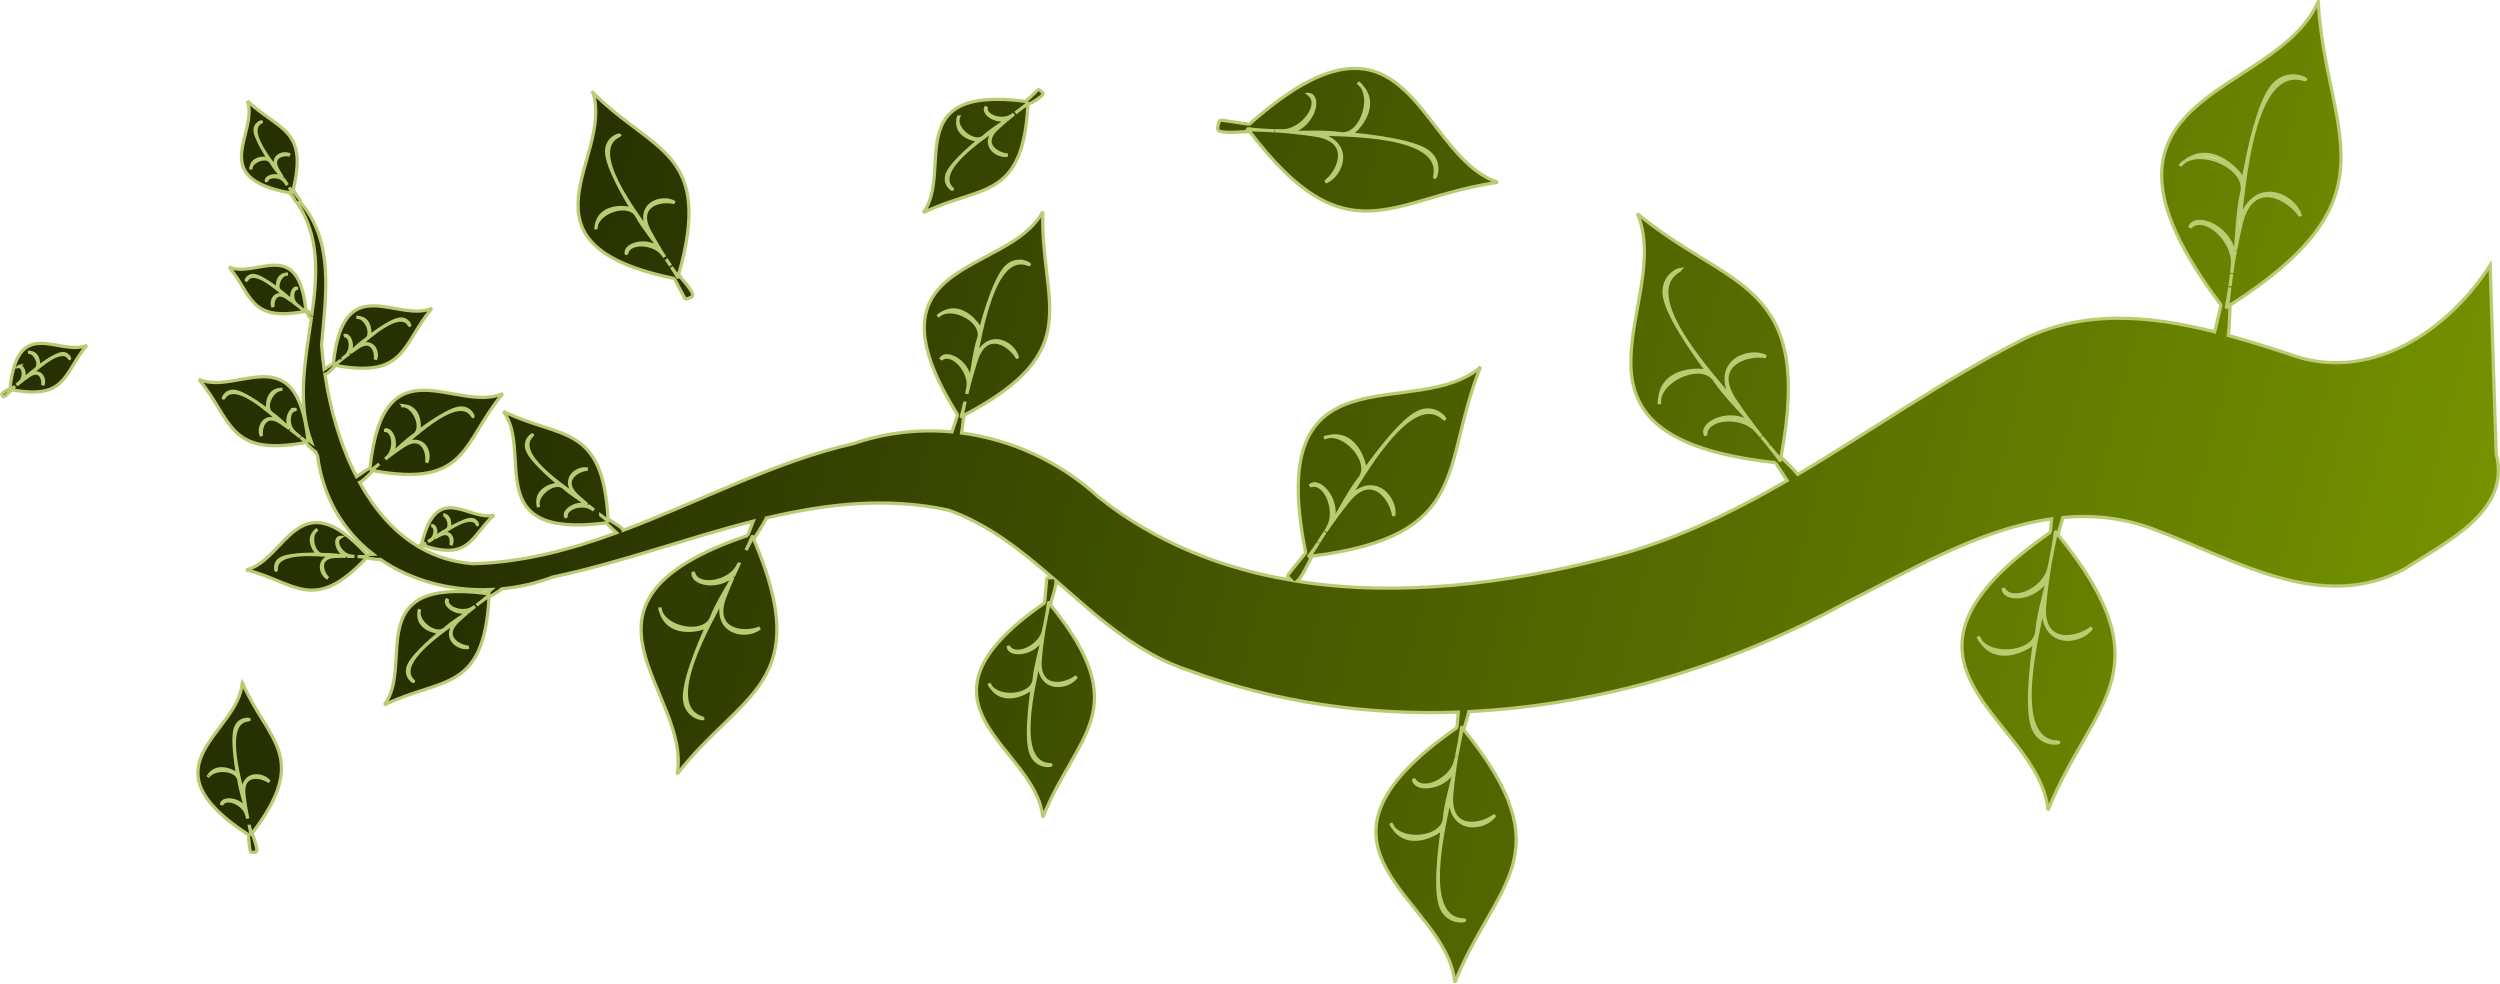 <?xml version="1.0" encoding="UTF-8" standalone="no"?>
<!-- Created with Inkscape (http://www.inkscape.org/) -->
<svg
    xmlns:inkscape="http://www.inkscape.org/namespaces/inkscape"
    xmlns:rdf="http://www.w3.org/1999/02/22-rdf-syntax-ns#"
    xmlns="http://www.w3.org/2000/svg"
    xmlns:sodipodi="http://sodipodi.sourceforge.net/DTD/sodipodi-0.dtd"
    xmlns:cc="http://creativecommons.org/ns#"
    xmlns:xlink="http://www.w3.org/1999/xlink"
    xmlns:dc="http://purl.org/dc/elements/1.1/"
    xmlns:svg="http://www.w3.org/2000/svg"
    xmlns:ns1="http://sozi.baierouge.fr"
    id="svg3885"
    sodipodi:docname="Nuevo documento 5"
    viewBox="0 0 765.53 301.38"
    version="1.1"
    inkscape:version="0.47pre4 r22446"
  >
  <defs
      id="defs3887"
    >
    <linearGradient
        id="linearGradient3883"
        y2="50.616"
        gradientUnits="userSpaceOnUse"
        y1="201.3"
        gradientTransform="translate(-499.89 459.63)"
        x2="670.74"
        x1="1254.1"
        inkscape:collect="always"
      >
      <stop
          id="stop3858"
          style="stop-color:#759200"
          offset="0"
      />
      <stop
          id="stop3860"
          style="stop-color:#263000"
          offset="1"
      />
    </linearGradient
    >
  </defs
  >
  <sodipodi:namedview
      id="base"
      bordercolor="#666666"
      inkscape:pageshadow="2"
      pagecolor="#ffffff"
      inkscape:zoom="0.7"
      showgrid="false"
      borderopacity="1.0"
      inkscape:current-layer="layer1"
      inkscape:cx="358.16516"
      inkscape:cy="212.36945"
      inkscape:pageopacity="0.0"
      inkscape:document-units="px"
  />
  <g
      id="layer1"
      inkscape:label="Capa 1"
      inkscape:groupmode="layer"
      transform="translate(11.338 -510.25)"
    >
    <path
        id="path3809"
        style="fill-rule:evenodd;stroke:#bacb73;fill:url(#linearGradient3883)"
        d="m698.51 510.75c-13.085 30.092-79.312 27.103-29.812 92.812 0.123 0.163-1.117 5.072-1.875 8.312-20.028-5.083-40.852-7.008-59.906 2.906-23.363 11.919-45.069 27.334-67.75 40.719-1.937-2.262-4.732-4.825-5.125-5.312-0.036 0.193-0.088 0.368-0.125 0.562 0.014-0.363-0.017-0.789 0-0.719-0.023-0.002 0.081 0.102 0.125 0.156 10.159-54.509-15.988-51.11-44-74.531 11.576 26.948-30.936 68.23 42.156 76.25 0.163 0.018 2.117 3.065 3.719 5.5-17.425 10.08-35.51 18.832-55.406 23.75-30.096 7.791-63.376 12.005-94.594 7.094 1.633-1.585 4.106-7.066 4.531-7.719-0.256 0.032-0.491 0.062-0.75 0.094-0.179 0.03-0.324 0.008-0.219-0.125 0.686-0.866 1.778-2.392 2.875-4.031-1.56 2.46-2.583 4.169-2.656 4.156 0.339-0.057 0.916-0.294 0.844-0.25-0.004-0.021-0.058 0.101-0.094 0.156 49.293-6.218 39.252-27.597 51.594-57.906-19.844 17.244-66.681-7.779-53.562 56.812 0.048 0.235-5.68 6.952-5.625 7.188 0.007 0.03 0.515 0.711 1.094 1.281-21.186-3.606-41.36-11.49-58.844-25.406-11.828-10.819-26.569-17.632-42-19.656 0.415-2.259 0.586-5.028 0.688-5.406-0.14 0.073-0.265 0.145-0.406 0.219 0.227-0.165 0.472-0.388 0.438-0.344-0.008-0.013-0.021 0.088-0.031 0.125 37.97-19.938 23.379-34.142 24.188-62.375-10.824 19.94-56.265 13.886-26.125 62.125 0.072 0.115-0.966 3.129-1.688 5.312-10.007-0.914-20.228 0.201-30.094 3.562-24.443 5.632-47.109 17.779-70.594 26.594-0.065-0.942-4.59-3.307-4.625-3.438 0.006 0.107 0.026 0.205 0.031 0.312-0.038-0.176-0.11-0.375-0.094-0.344-0.004 0.001 0.062 0.028 0.062 0.031-1.582-29.429-14.648-24.401-32.062-33 9.363 12.486-7.46 39.166 31.344 34.156 0.105-0.014 2.187 2.002 3.312 3.031-14.112 5.165-28.56 9.029-43.875 9.469-6.109-0.453-11.493-2.192-16.25-4.906 0.457-0.351 0.873-0.687 0.906-0.688-0.076-0.025-0.142-0.037-0.219-0.062 0 0 0.03-0.031 0.031-0.031-0.06-0.015-0.112-0.007-0.062-0.031 0.262-0.131 0.715-0.394 1.156-0.656-0.509 0.33-1.061 0.684-1.094 0.688 0.103 0.026 0.275 0.06 0.25 0.062 0.001-0.002-0.06 0.031-0.062 0.031 14.418 4.655 14.421-2.567 21.75-9.344-7.713 2.197-17.426-10.76-22.156 8.781-0.01 0.04-0.691 0.387-1.375 0.719-7.435-4.503-13.229-11.417-17.656-19.437 1.213-0.474 3.968-3.58 4.125-3.625-0.16-0.029-0.307-0.063-0.469-0.094 0.001 0.001 0.029-0.031 0.031-0.031-0.124-0.014-0.215-0.001-0.125-0.062 0.564-0.38 1.488-1.115 2.438-1.875-1.359 1.137-2.237 1.922-2.312 1.938 0.208 0.023 0.547 0.051 0.5 0.062 0.001-0.005-0.058 0.061-0.062 0.062 29.091 5.345 27.246-8.609 39.719-23.594-14.381 6.215-36.457-16.459-40.656 22.594-0.013 0.125-3.326 2.228-4.156 2.844-5.018-9.717-8.097-20.871-9.656-31.312 0.711 0.087 3.199-2.769 3.281-2.75-0.063-0.012-0.124-0.019-0.188-0.031 0.11 0 0.24-0.005 0.219 0 0-0.003-0.03 0.032-0.031 0.031 21.596 3.97 20.212-6.379 29.469-17.5-10.672 4.612-27.04-12.2-30.156 16.781-0.009 0.08-1.923 1.28-2.844 1.906-0.346-2.548-0.612-5.052-0.781-7.469 1.335-15.298 3.955-31.854-6.656-43.844 0.037-0.035 0.106-0.056 0.125-0.094 0.264-0.542-2.234-3.015-2.281-3.156-0.013 0.052-0.018 0.104-0.031 0.156 0.01-0.114-0.004-0.241 0-0.219-0.004-0.001 0.03 0.058 0.031 0.062 4.924-19.203-4.474-18.606-13.906-27.625 3.47 9.838-12.483 23.464 12.875 28.125 0.403 0.467 0.79 0.932 1.156 1.406 0.479 0.851 1.01 1.773 1.062 1.781 0.004 0.001 0.128-0.016 0.188-0.031 6.885 10.238 6.175 21.938 4.5 33.969-0.747-0.503-1.869-1.222-1.875-1.281-2.427-22.573-15.219-9.502-23.531-13.094 7.202 8.652 6.175 16.689 22.938 13.625-0.003-0.001 0.029 0 0.031 0 0.035-0.038 1.482 1.603 2.25 2.031-1.839 12.787-4.487 25.926 0.031 38.062-0.585-0.388-1.089-0.709-1.094-0.75-3.444-32.033-21.579-13.465-33.375-18.562 10.232 12.293 8.723 23.732 32.594 19.344-0.002 0.001-0.032-0.034-0.031-0.031-0.031-0.008 0.153-0.025 0.312-0.031-0.098 0.018-0.184 0.045-0.281 0.062 0.071-0.025 2.024 2.146 3.125 2.812 0.193 0.405 0.382 0.816 0.594 1.219 1.716 13.086 8.119 23.232 17.062 30.156-0.984 0.051-1.902 0.102-1.938 0.062-21.233-23.212-24.74 1.909-36.969 4.719 15.163 3.756 20.557 13.622 36.812-3.656-0.003 0.001-0.065-0.003-0.062 0-0.022 0.009 0.095-0.056 0.188-0.125-0.041 0.044-0.084 0.081-0.125 0.125 0.096-0.05 3.126 0.635 4.25 0.438 9.623 6.626 21.744 9.782 34 9.25-0.705 0.659-1.352 1.226-1.406 1.219-38.804-5.01-21.981 21.639-31.344 34.125 17.42-8.602 30.486-3.541 32.062-33-0.001 0.003-0.067 0.031-0.062 0.031-0.016 0.031 0.056-0.138 0.094-0.312-0.005 0.098-0.026 0.184-0.031 0.281 0.025-0.099 2.636-1.476 3.938-2.562 5.277-0.514 10.54-1.701 15.594-3.625 20.425-4.254 40.793-11.873 61.375-17.094-0.811 2.147-1.665 4.367-1.781 4.406-60.927 20.7-16.778 47.909-21.562 73.125 19.496-25.318 42.481-27.348 23.469-72-0.033 0.064-0.115 0.163-0.094 0.156-0.002 0.082-0.072-0.494-0.188-0.812 0.045 0.053-0.846 1.663-2.062 4 0.786-1.625 1.473-3.177 1.844-4.125 0.062-0.159 0.155-0.051 0.219 0.125 0.098 0.227 0.186 0.432 0.281 0.656 0.313-0.608 2.801-4.123 3.875-6.5 18.332-4.344 36.858-6.512 55.781-2.406 12.205 4.341 22.153 12.297 31.844 20.688-0.767-0.042-1.663 0.109-1.688 0.125-0.17 0.111-0.616 7.51-0.781 7.625-45.499 31.586-2.526 43.626-0.5 65.625 10.122-25.573 28.632-32.697 2.312-65.125-0.005 0.035-0.012 0.133 0 0.125 0.018 0.067-0.205-0.355-0.375-0.594 0.038 0.062-0.305 1.488-0.719 3.5-0.209 1.23-0.446 2.47-0.688 3.594 0.258-1.479 0.469-2.531 0.688-3.594 0.242-1.424 0.423-2.776 0.5-3.594 0.014-0.15 0.121-0.044 0.219 0.094 0.131 0.16 0.246 0.31 0.375 0.469 0.071-0.517 1.81-5.36 1.75-7.312 12.521 10.899 24.728 22.352 40.938 27.562 26.444 9.747 54.366 13.644 82.219 12.656-0.191 2.33-0.366 4.741-0.469 4.812-54.086 37.547-3.002 51.849-0.594 78 12.031-30.396 34.021-38.87 2.75-77.406-0.004 0.035-0.044 0.134-0.031 0.125 0.016 0.06-0.124-0.23-0.281-0.5 0.106 0.13 0.207 0.245 0.312 0.375 0.042-0.375 0.95-3.067 1.562-5.562 40.152-1.971 80.075-13.991 115.19-33.219 19.774-9.896 41.105-22.704 63.25-25.812-0.175 2.126-0.374 4.122-0.469 4.188-58.992 40.953-3.251 56.539-0.625 85.062 13.124-33.159 37.13-42.39 3-84.438-0.01 0.05-0.047 0.167-0.031 0.156 0.017 0.066-0.14-0.267-0.312-0.562 0.116 0.142 0.229 0.265 0.344 0.406 0.062-0.419 0.881-2.771 1.531-5.219 9.484-0.882 19.108 0.096 28.812 3.969 23.913 8.932 50.54 25.647 76.062 11.656 12.376-8.153 32.48-17.423 27.812-35.187-0.608-19.231-1.236-38.456-1.844-57.688-12.88 20.206-37.01 36.368-61.531 27.219-6.065-1.992-12.314-3.972-18.656-5.719 0.488-3.25 0.44-8.249 0.531-9.25-0.177 0.113-0.353 0.199-0.531 0.312 0.306-0.267 0.607-0.568 0.562-0.5-0.02-0.027-0.019 0.053-0.031 0.188 52.204-33.509 29.39-52.187 27-92.969zm-295.34 20.438c-7.926 0.133-18.043 4.756-31.906 17.062-0.179 0.159-8.855-1.384-9.031-1.219-0.038 0.035-1.02 2.182-0.625 3 0.637 1.32 8.885 0.442 9.719 0.5-0.112-0.147-0.2-0.289-0.312-0.438 0.233 0.228 0.526 0.468 0.469 0.438 0.015-0.013-0.101 0.004-0.156 0 30.118 39.534 43.555 20.095 75.969 15.562-17.877-6.119-23.868-35.247-44.125-34.906zm287.69 2.312c2.801 0.015 4.722 1.444 3.375 1.062-16.177-4.803-18.331 33.643-19.781 43.531 4.571-14.28 16.923-7.933 18.625-1.688-3.424-5.365-14.78-11.853-18.156 2.281-0.691 2.89-1.241 5.603-1.719 8.188 0.319-3.263 0.646-12.369 1.938-17.688 1.767-7.28-11.119-13.211-17.25-9.656 8.53-6.253 17.101 3.93 17.688 5.812 0.164-1.005 3.418-20.722 8.219-27.812 2.155-3.182 4.884-4.043 7.062-4.031zm-15.281 31.844c0 0.026-0.062 0.344-0.062 0.344 0.105 0 0.12-0.158 0.062-0.344zm-271.13-29.812c0.5 0.33 0.91 0.738 1.25 1.219-0.363-0.416-0.77-0.814-1.25-1.219zm1.281 1.281c5.548 6.449-2.142 14.002-3.531 14.5 0.738 0.06 16.795 1.364 22.781 4.75 6.126 3.465 2.644 10.081 3.031 8.125 2.795-13.228-28.072-12.447-36.062-12.969 11.698 2.732 7.441 12.989 2.562 14.75 4.064-3.079 8.536-12.556-2.969-14.344-2.335-0.363-4.543-0.629-6.625-0.844-0.501-0.008-0.916-0.051-1.031-0.094 0.33 0.032 0.693 0.059 1.031 0.094 2.651 0.042 9.905-0.28 14.219 0.406 5.923 0.942 9.812-9.701 6.594-14.375zm-3.531 14.5c-0.017-0.001-0.25-0.031-0.25-0.031 0.006 0.079 0.123 0.077 0.25 0.031zm-95.469-13.656c-0.142-0.022-3.89 3.643-4.031 3.625-38.804-5.01-21.981 21.639-31.344 34.125 17.414-8.599 30.479-3.546 32.062-32.969-0.001 0.003-0.067 0.031-0.062 0.031-0.016 0.032 0.056-0.168 0.094-0.344-0.005 0.109-0.025 0.205-0.031 0.312 0.029-0.13 4.759-2.633 4.625-3.531-0.08-0.533-1.282-1.245-1.312-1.25zm-136.5 0.938c6.413 19.893-26.511 46.335 24.812 56.906 0.186 0.038 3.342 6.31 3.531 6.344 0.041 0.007 1.854-0.39 2.188-1.031 0.543-1.044-4.036-5.962-4.312-6.438-0.04 0.138-0.085 0.267-0.125 0.406 0.034-0.257 0.055-0.551 0.062-0.5-0.013-0.003 0.047 0.068 0.062 0.094 10.836-37.975-7.911-37.297-26.219-55.781zm219.34 0.594c3.598 0.837 1.208 9.495-5.406 11.344-0.215 0.06-0.322 0.089-0.312 0.125-1.778-0.17-3.386-0.284-4.875-0.375 0.957 0.032 1.859 0.046 2.562 0.031 5.822-0.119 11.899-7.963 8.031-11.125zm-86.125 2.625c0.026 0.011 0.011 0.073 0 0.156 0.01 0.039-0.826 0.608-2 1.469-0.61 0.481-1.244 0.968-1.844 1.406 0.741-0.574 1.285-0.997 1.844-1.406 0.79-0.623 1.515-1.206 1.938-1.594 0.027-0.025 0.05-0.037 0.062-0.031zm-12.75 1.125c-0.842 2.844 4.76 4.667 7.656 2.781 0.217-0.141 0.516-0.344 0.781-0.531-0.567 0.445-1.179 0.943-1.812 1.469 0.089 0.001-0.071 0.127-0.375 0.344 0.127-0.107 0.25-0.24 0.375-0.344-0.03-0-0.104 0.003-0.188 0.031-3.864 1.302-7.923-2.138-6.438-3.75zm-8.531 3.156c-0.094 0.335-0.147 0.663-0.188 0.969-0.135 3.391 5.412 7.435 8.031 4.969 1.873-1.764 5.467-4.017 6.781-4.938-0.937 0.791-1.897 1.65-2.906 2.594-5.049 4.72 0.321 7.878 3.344 8.031-2.982 0.765-8.515-2.846-3.688-8.094-3.747 2.925-19.133 12.848-13.344 18.406 0.843 0.831-3.099-1.254-1.25-5 1.805-3.658 9.238-9.651 9.594-9.938-0.868 0.217-7.231-0.932-6.562-6.031 0.013-0.328 0.06-0.66 0.188-0.969zm6.375 7c0.08-0.02 0.149-0.053 0.125-0.094 0 0-0.116 0.087-0.125 0.094zm-219.82-5.52c0.012 0.014-0.037 0.048-0.125 0.094-2.112 1.048-1.803 3.474-0.625 6.062 1.514 3.328 4.449 6.959 5.469 8.438-2.038-4.334 2.243-5.528 4-4.438-1.968-0.51-6.035 0.429-3.75 4.469 0.478 0.845 0.947 1.623 1.406 2.344-0.604-0.801-2.569-3.077-3.438-4.625-1.134-2.022-5.208-0.737-6.062 1.312-0.035 0.083-0.039 0.165-0.062 0.25-0.036 0.206-0.055 0.421-0.062 0.656-0.019-0.228 0.003-0.44 0.062-0.656 0.016-0.088 0.042-0.167 0.062-0.25 0.785-3.176 5.021-2.582 5.375-2.281-0.08-0.12-1.777-2.698-3-5.219-0.553-1.139-1.024-2.245-1.156-3.094-0.377-2.426 1.825-3.163 1.906-3.062zm302 2.125c0.013-0.02 0.064-0.009 0.125 0 0.965 0.14 2.571 0.287 4.281 0.406 1.125 0.039 2.214 0.096 3.719 0.188-1.203-0.042-2.47-0.1-3.719-0.188-2.48-0.087-4.227-0.092-4.25-0.156-0.093-0.105-0.182-0.21-0.156-0.25zm-192.31 1.906c0.022 0.029-0.04 0.102-0.219 0.188-9.755 4.515 5.405 23.788 8.875 29.125-3.826-8.75 4.745-10.894 8.188-8.625-3.895-1.123-12.055 0.541-7.719 8.719 0.905 1.707 1.812 3.258 2.688 4.719-1.18-1.65-4.923-6.256-6.562-9.375-2.223-4.229-10.925-1.633-12.344 2.656 1.446-6.582 9.869-5.309 10.938-4.656-0.291-0.463-7.088-11.348-7.781-16.781-0.619-4.856 3.781-6.173 3.938-5.969zm3.844 22.75c0.006 0.01 0.094 0.156 0.094 0.156 0.051-0.044 0.011-0.092-0.094-0.156zm475.56-14.781c-0.551 0.408-1.109 0.885-1.656 1.438 0.461-0.589 1.024-1.062 1.656-1.438zm-585.34 4.5c0.872-0.078 1.857 0.083 2.688 0.688 0.096 0.07 0.139 0.104 0.125 0.062 0.518 0.803 0.98 1.493 1.406 2.094-0.336-0.469-0.681-0.97-0.938-1.281-1.476-1.791-5.436-1.741-5.469 0.25-0.392-0.833 0.733-1.682 2.188-1.812zm4.719 3.562c0.521 0.705 1.076 1.416 1.062 1.438-0.015 0.071-0.029 0.121-0.062 0.062-0.2-0.345-0.602-0.919-1-1.5zm584.53 10.438c3.633-0.371 9.866 3.376 11.094 9.688 0.053 0.274 0.08 0.415 0.125 0.406 0.061-0.341 0.155-0.714 0.219-1.062-0.067 0.651-0.143 1.048-0.219 1.062-0.368 2.073-0.652 3.958-0.906 5.719 0.118-1.065 0.202-2.076 0.25-2.875 0.436-7.255-8.74-15.62-13.062-11.125 0.35-1.098 1.289-1.689 2.5-1.812zm-490.41 0.969c-0.041 0.19-0.065 0.39-0.094 0.594-0.037 0.257-0.077 0.533-0.094 0.812-0.016-0.273 0.051-0.549 0.094-0.812 0.032-0.196 0.032-0.404 0.094-0.594zm13.719 5.625c1.743-0.109 3.691 0.313 5.312 1.562 0.141 0.109 0.232 0.148 0.25 0.125-0.115-0.189-0.228-0.4-0.344-0.594 0.242 0.34 0.374 0.555 0.344 0.594 0.567 0.933 1.106 1.821 1.625 2.625-0.255-0.354-0.536-0.726-0.75-1-2.846-3.651-10.764-3.78-10.938 0.188-0.737-1.681 1.594-3.319 4.5-3.5zm7.625 4.938c0.435 0.625 0.9 1.321 1.344 2-0.425-0.62-0.837-1.227-1.344-2zm108 0.656c2.297-0.058 3.912 1.319 2.906 0.938-10.854-4.282-14.625 22.089-16.219 28.812 4.008-9.561 12.11-4.467 12.906-0.062-2.035-3.902-9.448-9.064-12.625 0.469-0.671 2.013-1.223 3.918-1.719 5.719-0.086 0.444-0.135 0.682-0.188 0.688-0.394 1.466-0.742 2.824-1.031 4.062 0.162-0.797 0.318-1.532 0.406-2.125 0.737-4.971-5.096-11.305-8.344-8.469 1.23-2.941 8.254 0.355 8.875 6.25 0.02 0.192 0.062 0.284 0.094 0.281 0.06-0.223 0.125-0.46 0.188-0.688 0.411-2.133 1.21-8.609 2.438-12.25 1.658-4.915-6.88-9.758-11.312-7.656 6.323-3.854 11.656 3.88 11.844 5.094 0.139-0.549 3.591-14.1 7.344-18.719 1.436-1.768 3.059-2.309 4.438-2.344zm-11.781 21.062c-0.003 0.011-0.031 0.188-0.031 0.188 0.065 0.006 0.048-0.082 0.031-0.188zm-94.625-19.312c1.197 1.731 2.062 2.922 2.031 2.969-0.034 0.145-0.06 0.245-0.125 0.125-0.389-0.716-1.123-1.883-1.906-3.094zm308.81 0.75c0.214-0.028 0.201 0.067-0.156 0.281-13.034 7.59 10.701 32.562 16.25 39.562-6.496-11.722 5.173-15.873 10.281-13.156-5.59-1.057-16.79 2.333-9.656 13.188 1.483 2.257 2.964 4.33 4.375 6.25-1.879-2.162-7.712-8.086-10.406-12.219-3.656-5.607-15.364-0.852-16.813 5.312 1.172-9.364 13.025-8.709 14.594-7.938-0.557-0.726-11.387-14.939-13.062-22.406-1.397-6.225 3.666-8.756 4.594-8.875zm8.469 31.281c0.014 0.019 0.188 0.25 0.188 0.25 0.064-0.068-0.034-0.175-0.188-0.25zm-435.12-29.875c0.134-0.013 0.27 0.01 0.406 0.031-0.242-0.009-0.479 0.003-0.688 0.031 0.091-0.024 0.189-0.053 0.281-0.062zm595.59 0c-0.136 1.188-0.319 2.458-0.5 3.719 0.142-1.163 0.297-2.294 0.5-3.719zm-596 0.094c-1.817 0.615-3.144 4.059-1.469 5.156 1.241 0.813 2.981 2.529 3.688 3.156-0.577-0.425-1.169-0.836-1.844-1.281-3.347-2.21-4.416 1.242-4.094 2.969-0.835-1.579 0.448-5.201 4.062-3.188-2.158-1.718-9.835-9.05-12.188-5.031-0.354 0.588 0.292-1.911 2.656-1.375 2.337 0.53 6.832 4.012 6.938 4.094-0.238-0.322-0.519-4.002 2.25-4.5zm595.44 4c-0.421 3.524-0.631 5.944-0.719 5.969-0.193 0.139-0.361 0.212-0.312 0 0.3-1.316 0.683-3.59 1.031-5.969zm-592.13 0.219c0.142-0.02 0.299 0.016 0.438 0.094-1.718-0.09-1.988 3.308-0.531 4.688 0.213 0.202 0.56 0.486 0.875 0.75-0.457-0.371-0.972-0.745-1.562-1.188-0.035-0.014-0.11-0.061-0.219-0.156 0.064 0.047 0.156 0.078 0.219 0.125 0.007-0.01 0.007-0.002-0.031-0.062-1.101-1.753-0.181-4.108 0.812-4.25zm1.125 5.812c0.348 0.287 0.323 0.263 0.562 0.469 0.407 0.318 0.845 0.645 1.094 0.812 0.049 0.033 0.001 0.054-0.062 0.062-0.017 0.009-0.588-0.494-1.031-0.875-0.213-0.167-0.344-0.291-0.562-0.469zm196.56 1.938c-0.405 0.248-0.807 0.558-1.219 0.906 0.353-0.378 0.761-0.686 1.219-0.906zm-179.19 1.188c0.216-0.034 0.414-0.002 0.625 0.031 0.143 0.013 0.274 0.038 0.406 0.062 3.485 0.648 3.208 5.237 2.906 5.75 0.205-0.159 5.894-4.543 8.875-5.219 3.035-0.688 3.861 2.505 3.406 1.75-3.02-5.16-12.886 4.263-15.656 6.469 4.641-2.585 6.291 2.066 5.219 4.094 0.414-2.217-0.922-6.681-5.219-3.844-0.865 0.571-1.666 1.143-2.406 1.688 0.893-0.789 3.145-3.011 4.75-4.062 2.151-1.409 0.458-5.836-1.875-6.625-0.127-0.043-0.276-0.042-0.406-0.062-0.206-0.018-0.395-0.04-0.625-0.031zm-3.25 5.5c1.276 0.182 2.475 3.186 1.062 5.438-0.07 0.112-0.077 0.175-0.031 0.156-0.847 0.634-1.588 1.171-2.219 1.688 0.489-0.405 1.022-0.82 1.344-1.125 1.87-1.771 1.519-6.147-0.688-6.031 0.178-0.1 0.349-0.151 0.531-0.125zm-93.281 2.469c-4.535-0.004-8.318 2.37-9.531 13.656-0.009 0.082-2.584 1.698-2.594 1.781-0.001 0.018 0.241 0.789 0.531 0.906 0.487 0.197 2.507-2.115 2.594-2.125-0.066-0.012-0.121-0.019-0.188-0.031 0.112 0.004 0.24-0.005 0.219 0 0-0.003-0.029 0.031-0.031 0.031 16.83 3.097 15.757-4.962 22.969-13.625-4.156 1.796-9.434-0.59-13.969-0.594zm-3.625 2.719c0.041 0.004 0.084 0.024 0.125 0.031 2.961 0.28 2.798 3.943 2.562 4.5 0.256-0.197 4.611-3.511 6.906-4.031 2.364-0.536 3.011 1.963 2.656 1.375-2.352-4.019-10.061 3.313-12.219 5.031 3.615-2.014 4.898 1.608 4.062 3.188 0.323-1.727-0.716-5.21-4.062-3-0.71 0.469-1.336 0.93-1.938 1.375 0.655-0.568 2.498-2.378 3.781-3.219 1.758-1.152 0.201-4.879-1.75-5.219-0.167-0.016-0.344-0.007-0.531 0 0.136-0.021 0.273-0.044 0.406-0.031zm2.688 4.531c-0.008 0.006-0.094 0.062-0.094 0.062 0.024 0.022 0.068-0.002 0.094-0.062zm92.352-1.85c-0.927 0.781-1.566 1.327-1.594 1.312-0.08-0.011-0.125-0.021-0.062-0.062 0.381-0.257 1.017-0.743 1.656-1.25zm-98.188 1.625c1.064-0.2 2.242 2.34 1.063 4.219-0.042 0.067-0.043 0.088-0.031 0.094 0.056-0.042 0.131-0.083 0.188-0.125-0.084 0.071-0.158 0.144-0.188 0.156-0.692 0.518-1.308 0.991-1.812 1.406 0.416-0.342 0.854-0.712 1.125-0.969 1.456-1.379 1.187-4.809-0.531-4.719 0.069-0.039 0.117-0.049 0.187-0.062zm-1.219 6.094c-0.636 0.539-1.23 1.073-1.25 1.062-0.072-0.008-0.115-0.027-0.062-0.062 0.305-0.206 0.8-0.593 1.312-1zm81.281 0.969c0.19-0.019 0.369-0.03 0.562 0-0.233-0.009-0.446 0.015-0.656 0.031-2.804 0.395-5.081 5.725-2.562 7.375 1.821 1.193 4.415 3.787 5.344 4.594-0.844-0.624-1.756-1.281-2.75-1.938-4.749-3.136-6.239 1.768-5.781 4.219-1.185-2.241 0.652-7.358 5.781-4.5-3.062-2.438-13.974-12.86-17.312-7.156-0.503 0.835 0.395-2.698 3.75-1.938 3.3 0.748 9.635 5.62 9.844 5.781-0.348-0.577-0.715-6.097 3.688-6.438 0.032-0.005 0.061-0.028 0.094-0.031zm422.34 2.562c-0.073 0.614-0.118 1.266-0.094 1.969-0.101-0.661-0.049-1.328 0.094-1.969zm-212.84 1.656c-0.504 2.409-0.782 4.051-0.844 4.062-0.148 0.09-0.266 0.147-0.219 0 0.286-0.889 0.679-2.443 1.062-4.062zm-171.88 0.75c0.117 0.012 0.228 0.068 0.344 0.094-0.326-0.038-0.658-0.076-1.031-0.062 0.235-0.037 0.456-0.054 0.688-0.031zm0.469 0.094c4.924 0.673 4.565 6.954 4.156 7.781 0.366-0.283 7.976-6.095 11.969-7 4.09-0.927 5.207 3.361 4.594 2.344-4.069-6.954-17.361 5.778-21.094 8.75 6.254-3.484 8.477 2.737 7.031 5.469 0.558-2.987-1.272-8.948-7.062-5.125-1.218 0.804-2.341 1.58-3.375 2.344 1.133-0.983 4.312-4.14 6.531-5.594 2.965-1.942 0.503-8.115-2.75-8.969zm4.156 7.781c-0.009 0.007-0.125 0.094-0.125 0.094 0.036 0.034 0.085-0.013 0.125-0.094zm-38.094-6.75c0.201-0.029 0.397 0.015 0.594 0.125-2.439-0.128-2.817 4.699-0.75 6.656 0.241 0.228 0.533 0.521 0.875 0.812-0.578-0.464-1.161-0.904-1.875-1.438 0.05 0.02 0.046-0.033-0.031-0.156-1.562-2.488-0.223-5.799 1.188-6zm346.62 0.25c4.198-0.38 6.592 3.601 5.375 2.531-10.04-9.055-24.852 18.038-29.312 24.688 8.232-8.748 14.955 0.084 14.031 5.188-0.624-5.061-6.588-13.68-13.906-4.625-1.488 1.84-2.831 3.586-4.062 5.281-0.315 0.523-0.56 0.892-0.625 0.875-0.801 1.12-1.575 2.219-2.25 3.219 0.287-0.474 0.599-0.989 0.812-1.375 2.818-5.096-0.949-14.321-5.625-12.562 2.529-2.692 8.813 3.757 7.094 10.406-0.037 0.144-0.035 0.231-0.031 0.281 0.197-0.275 0.421-0.563 0.625-0.844 1.365-2.268 4.74-8.704 7.5-12.094 3.788-4.653-3.466-13.354-9.125-12.906 8.367-1.562 11.022 8.907 10.75 10.344 0.38-0.548 9.616-13.825 15.562-17.312 1.138-0.668 2.219-1.006 3.188-1.094zm-18.75 18.406c-0.008 0.011-0.125 0.188-0.125 0.188 0.07 0.034 0.1-0.058 0.125-0.188zm111.44-16.281c2.101-0.11 4.381 0.348 6.406 1.625 0.183 0.115 0.273 0.137 0.312 0.125-0.175-0.236-0.354-0.508-0.531-0.75 0.383 0.443 0.6 0.692 0.562 0.75 1.14 1.531 2.185 2.898 3.188 4.156-0.635-0.748-1.249-1.438-1.75-1.969-4.456-4.727-15.529-3.879-15.25 1.688-1.375-2.477 2.44-5.384 7.062-5.625zm-411.28 3.969c1.841-0.345 3.853 4.062 1.812 7.312-0.047 0.075-0.087 0.127-0.094 0.156 0.116-0.087 0.256-0.162 0.375-0.25-0.252 0.215-0.394 0.332-0.375 0.25-0.662 0.495-1.276 0.989-1.844 1.438 0.244-0.214 0.499-0.447 0.688-0.625 2.52-2.386 2.067-8.312-0.906-8.156 0.12-0.067 0.221-0.102 0.344-0.125zm-27.281 1.281c0.425 0.342 0.814 0.651 1.156 0.938-0.389-0.312-0.799-0.634-1.156-0.938zm72.25 0.219c0.023 0.015-0.02 0.084-0.125 0.188-5.79 5.558 9.628 15.481 13.375 18.406-4.828-5.248 0.674-8.859 3.656-8.094-3.023 0.154-8.361 3.343-3.312 8.062 1.064 0.994 2.081 1.863 3.062 2.688-1.216-0.869-5.013-3.219-6.938-5.031-2.622-2.469-8.18 1.575-8.031 4.969 0.04 0.303 0.095 0.606 0.188 0.937-0.125-0.305-0.173-0.614-0.188-0.937-0.678-5.109 5.694-6.249 6.562-6.031-0.263-0.211-7.777-6.287-9.594-9.969-1.618-3.278 1.184-5.294 1.344-5.188zm8.25 15.156c0.005 0.004 0.094 0.062 0.094 0.062 0.024-0.041-0.014-0.043-0.094-0.062zm235.81-14.688c-0.545 0.105-1.093 0.256-1.688 0.469 0.537-0.267 1.101-0.415 1.688-0.469zm132.31 0.125c0.69 0.816 1.415 1.704 2.125 2.594-0.671-0.805-1.322-1.588-2.125-2.594zm-447.34 0.219c0.728 0.579 1.442 1.114 1.875 1.406 0.075 0.05 0.009 0.082-0.094 0.094-0.032 0.017-0.727-0.613-1.781-1.5zm449.84 2.844c1.93 2.299 3.318 3.868 3.281 3.938-0.028 0.214-0.078 0.35-0.188 0.188-0.644-0.959-1.825-2.518-3.094-4.125zm-364.19 17.625c0.701-0.046 1.432 0.037 2.156 0.281 0.168 0.057 0.226 0.053 0.188 0 0.633 0.526 1.246 1.024 1.812 1.469-0.263-0.186-0.566-0.36-0.781-0.5-2.897-1.886-8.529-0.062-7.688 2.781-1.207-1.31 1.273-3.83 4.312-4.031zm-41.906 3.156c2.46 0.671 1.855 3.87 1.594 4.25 0.107-0.062 1.581-0.895 3.25-1.656 1.177-0.537 2.416-1.045 3.281-1.125 2.138-0.198 2.431 2.089 2.188 1.531-0.801-1.9-3.108-1.48-5.469-0.406s-4.766 2.776-5.812 3.406c3.406-1.352 4.103 1.991 3.188 3.281 0.482-1.479-0.057-4.649-3.25-3.094-0.672 0.327-1.268 0.65-1.844 0.969 0.64-0.424 2.464-1.816 3.688-2.406 1.635-0.789 0.784-4.103-0.812-4.75zm1.594 4.25c-0.004 0.002-0.062 0.031-0.062 0.031 0.016 0.019 0.038 0.005 0.062-0.031zm46.531-4.094c1.338 0.988 2.261 1.646 2.25 1.688 0.012 0.114 0.014 0.195-0.062 0.125-0.467-0.428-1.3-1.119-2.188-1.812zm-51.594 3.219c0.957-0.053 1.658 2.299 0.406 3.812-0.058 0.07-0.064 0.102-0.031 0.094-0.645 0.362-1.205 0.7-1.688 1 0.383-0.24 0.776-0.502 1.031-0.688 1.438-1.043 1.582-4.069 0.062-4.188 0.065-0.026 0.155-0.028 0.219-0.031zm-35.156 1.125c-0.265 0.18-0.485 0.37-0.688 0.562 0.191-0.226 0.421-0.424 0.688-0.562zm-0.844 0.75c-1.524 2.178-0.177 7.118 2.594 6.969 2.122-0.114 5.677 0.403 6.875 0.5-1.03-0.003-2.113 0.004-3.281 0.062-5.55 0.279-3.902 4.993-2.125 6.656-2.228-1.078-3.751-6.157 1.938-6.875-3.819-0.148-18.422-2.043-17.75 4.375 0.087 0.948-1.236-2.346 1.844-3.688 3.006-1.31 10.663-1.165 11.031-1.156-0.66-0.358-3.713-4.095-1.125-6.844zm1.125 6.844c0.068 0.037 0.118 0.041 0.125 0 0 0-0.116 0-0.125 0zm531.94-6.844c0.045-0.016 0.107 0.108 0.188 0.219 0.061 0.041-0.373 1.856-0.906 4.438-0.283 1.675-0.608 3.354-0.938 4.875-0.248 1.422-0.48 2.964-0.719 4.625 0.094-0.033-0 0.399-0.156 1.094-0.31 2.274-0.595 4.695-0.812 7.281-1.062 12.641 10.133 10.325 14.438 6.812-3.118 4.713-15.049 6.619-14.938-6.469-1.5 8.595-10.256 41.062 4.469 41.5 2.171 0.092-5.717 2.095-7.812-5.281-2.052-7.221 0.664-24.638 0.781-25.375-0.885 1.339-10.736 7.536-16.156 0.188 4.224 4.466 16.325 3.02 16.844-3.438 0.383-4.761 2.56-12.424 3.188-15.219 0.049-0.361 0.106-0.742 0.156-1.094-0.04 0.014-0.119 0.104-0.219 0.281-3.657 6.529-13.444 6.837-13.406 2.812 2.355 4.907 12.254 0.478 13.875-5.656 0.15-0.569 0.307-1.315 0.469-2.062 0.349-2.004 0.645-3.456 0.938-4.875 0.303-1.797 0.559-3.496 0.656-4.531 0.01-0.067 0.038-0.116 0.062-0.125zm-6.406 33.719c0.081-0.123 0.113-0.223 0.031-0.25 0 0-0.029 0.234-0.031 0.25zm-217.25-33.625c-0.601 0.983-1.282 2.047-2 3.125 0.613-0.965 1.187-1.916 2-3.125zm-301.69 1.625c-1.992 1.31 0.523 5.343 3.281 5.688 0.333 0.042 0.731 0.093 1.188 0.125-0.733-0.032-1.458-0.055-2.344-0.062 0.051-0.013 0.007-0.041-0.125-0.094-3.049-1.205-3.749-5.437-2-5.656zm5.906 5.875c0.973 0.041 1.925 0.053 2.469 0.031 0.084-0.003 0.036 0.061-0.031 0.125-0.016 0.033-0.98-0.064-2.438-0.156zm116.44 1.938c-0.512 1.062-1.043 2.241-1.594 3.469-0.025-0.025-0.095 0.034-0.25 0.188-4.763 4.72-13.277 2.582-12.25-0.875 0.816 4.809 10.432 3.445 13.344-1.438 0.218-0.365 0.495-0.876 0.75-1.344zm-2 4.406c-0.828 1.88-1.675 3.861-2.5 6.031-4.038 10.625 6.175 11.431 10.75 9.469-3.85 3.289-14.611 1.964-11.281-9.281-3.415 7.032-18.98 32.829-6.406 36.844 1.847 0.616-5.423 0.371-5.406-6.5 0.017-6.718 6.638-20.984 6.938-21.625-1.139 0.949-11.276 3.816-14.031-4.062-0.243-0.521-0.399-1.072-0.438-1.656 0.112 0.603 0.259 1.147 0.438 1.656 2.352 5.034 13.338 6.909 15.406 1.406 1.505-4.004 5.298-10.027 6.531-12.281zm-7.906 14.938c0.107-0.089 0.159-0.175 0.094-0.219 0 0-0.087 0.204-0.094 0.219zm-66.812-9.438c0.081-0.074 0.078 0.031 0.062 0.156 0.01 0.039-0.826 0.608-2 1.469-0.61 0.481-1.244 0.968-1.844 1.406 0.741-0.574 1.285-0.997 1.844-1.406 0.79-0.623 1.515-1.238 1.938-1.625zm-12.688 1.125c-0.842 2.844 4.76 4.667 7.656 2.781 0.217-0.141 0.516-0.344 0.781-0.531-0.567 0.445-1.179 0.943-1.812 1.469 0.089 0.001-0.071 0.127-0.375 0.344 0.127-0.107 0.25-0.24 0.375-0.344-0.03-0-0.104 0.003-0.188 0.031-3.864 1.302-7.923-2.138-6.438-3.75zm-8.531 3.156c-0.094 0.335-0.147 0.663-0.188 0.969-0.135 3.391 5.412 7.403 8.031 4.938 1.873-1.764 5.467-3.986 6.781-4.906-0.937 0.791-1.897 1.65-2.906 2.594-5.049 4.72 0.321 7.878 3.344 8.031-2.982 0.765-8.515-2.846-3.688-8.094-3.747 2.925-19.133 12.848-13.344 18.406 0.843 0.831-3.099-1.254-1.25-5 1.817-3.683 9.366-9.76 9.625-9.969-0.757 0.249-7.269-0.846-6.594-6 0.013-0.328 0.06-0.66 0.188-0.969zm191.28 5.594c-0.171 0.997-0.336 2.107-0.5 3.25 0.045 0.025 0 0.288-0.094 0.719 0.031-0.224 0.031-0.468 0.062-0.688-0.032 0.028-0.095 0.078-0.156 0.188-2.82 5.036-10.373 5.291-10.344 2.188 1.817 3.785 9.468 0.387 10.719-4.344 0.095-0.36 0.211-0.856 0.312-1.312zm285.97 2.75c0.324 0.649 0.691 1.236 1.062 1.75-0.462-0.507-0.827-1.094-1.062-1.75zm-286.59 1.344c-0.24 1.761-0.457 3.621-0.625 5.625-0.819 9.75 7.805 7.99 11.125 5.281-2.405 3.635-11.617 5.094-11.531-5-1.157 6.629-7.919 31.662 3.438 32 1.674 0.071-4.415 1.595-6.031-4.094-1.584-5.573 0.538-19.012 0.625-19.562-0.689 1.042-8.406 5.893-12.562 0 3.14 3.607 12.688 2.544 13.094-2.5 0.296-3.68 1.989-9.607 2.469-11.75zm-3 14.25c0.063-0.095 0.094-0.167 0.031-0.188 0 0-0.029 0.176-0.031 0.188zm-241.97-1.5c-0.965 15.637-31.176 25.085 1.75 46.5 0.12 0.078 0.596 5.33 0.719 5.406 0.026 0.016 1.436 0.231 1.844-0.125 0.687-0.599-1.313-5.571-1.25-5.688-0.074 0.098-0.143 0.183-0.219 0.281 0.094-0.17 0.196-0.381 0.188-0.344-0.003-0.002 0.033 0.06 0.031 0.062 17.934-23.527 4.657-28.19-3.062-46.094zm228.66 0.25c0.219 0.439 0.44 0.829 0.688 1.188-0.298-0.356-0.527-0.742-0.688-1.188zm-227.22 11c0.645-0.034 0.976 0.124 0.531 0.156-8.043 0.483-2.743 18.076-1.781 22.75-0.277-7.153 6.311-6.306 8.094-3.781-2.411-1.849-8.571-2.925-7.781 3.969 0.157 1.369 0.331 2.636 0.531 3.844 0.086 0.326 0.132 0.609 0.125 0.688 0.176 1.011 0.355 1.935 0.531 2.781-0.124-0.513-0.263-0.999-0.375-1.375-0.987-3.327-6.45-5.565-7.656-2.844-0.087-2.2 5.268-2.197 7.375 1.312 0.091 0.152 0.119 0.191 0.125 0.125-0.039-0.223-0.087-0.458-0.125-0.688-0.415-1.582-1.717-5.606-2-8.156-0.39-3.522-7.016-4.107-9.25-1.594 2.852-4.121 8.37-0.859 8.844-0.156-0.071-0.373-1.848-9.887-0.844-13.875 0.64-2.542 2.581-3.1 3.656-3.156zm371.94 2.438c0.041-0.015 0.114 0.086 0.188 0.188 0.056 0.037-0.318 1.723-0.812 4.125-0.273 1.611-0.591 3.229-0.906 4.656 0.331-1.919 0.628-3.305 0.906-4.656 0.283-1.672 0.503-3.257 0.594-4.219 0.006-0.061 0.009-0.086 0.031-0.094zm-1.562 9.094c-0.203 1.187-0.398 2.483-0.594 3.844 0.075-0.016 0.027 0.322-0.094 0.875 0.039-0.285 0.054-0.596 0.094-0.875-0.036 0.008-0.093 0.112-0.188 0.281-3.353 5.986-12.347 6.283-12.312 2.594 2.159 4.499 11.232 0.436 12.719-5.188 0.112-0.422 0.256-0.996 0.375-1.531zm-0.719 4.844c-0.286 2.094-0.55 4.304-0.75 6.688-0.974 11.59 9.303 9.502 13.25 6.281-2.858 4.321-13.852 6.062-13.75-5.938-1.375 7.88-9.375 37.629 4.125 38.031 1.99 0.085-5.266 1.919-7.188-4.844-1.888-6.646 0.661-22.721 0.75-23.281-0.762 1.207-9.935 6.994-14.906 0.094 3.791 4.21 15.02 2.903 15.5-3.062 0.352-4.384 2.404-11.436 2.969-13.969zm-3.562 16.938c0.067-0.106 0.104-0.164 0.031-0.188 0 0-0.03 0.178-0.031 0.188zm-377.84-16c-0.075 0.114-0.148 0.25-0.219 0.375 0.074-0.127 0.126-0.26 0.219-0.375zm362 14.5c0.28 0.561 0.556 1.081 0.875 1.531-0.386-0.444-0.672-0.968-0.875-1.531zm-349.59 0.5c0.403 1.737 0.724 2.88 0.688 2.906-0.069 0.105-0.111 0.171-0.125 0.062-0.083-0.663-0.32-1.8-0.562-2.969z"
    />
  </g
  >
</svg
>
